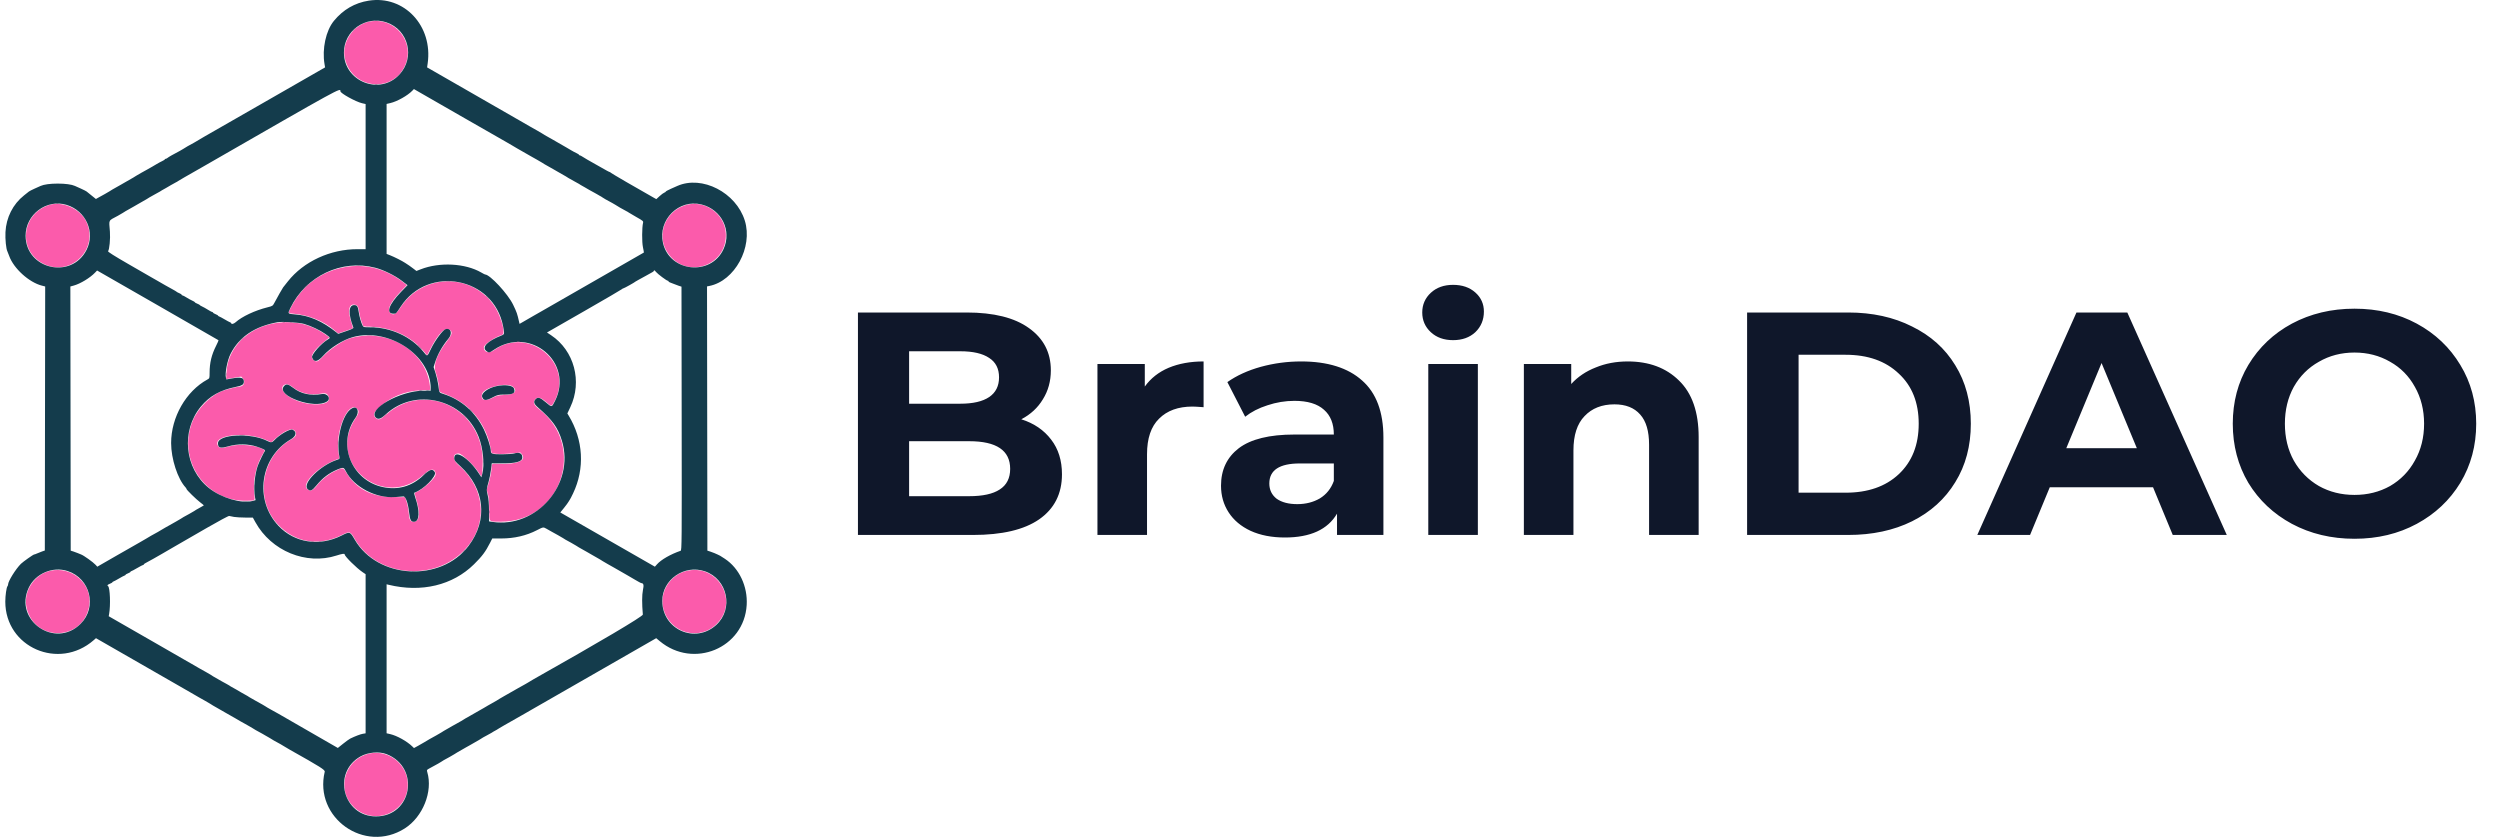 <svg width="236" height="79" viewBox="0 0 236 79" fill="none" xmlns="http://www.w3.org/2000/svg">
<path fill-rule="evenodd" clip-rule="evenodd" d="M34.876 2.039C33.342 2.343 32.227 4.003 32.552 5.498C33.179 8.372 36.978 8.864 38.213 6.232C39.252 4.018 37.296 1.56 34.876 2.039ZM4.628 19.355C2.02 20.215 1.669 23.63 4.058 24.88C6.647 26.235 9.423 23.483 8.114 20.861C7.524 19.678 5.846 18.954 4.628 19.355ZM64.601 19.402C62.747 20.053 61.965 22.21 62.998 23.819C64.684 26.442 68.666 25.163 68.516 22.046C68.424 20.127 66.41 18.766 64.601 19.402ZM32.565 25.215C30.272 25.634 28.52 26.947 27.456 29.048C27.184 29.583 27.176 29.566 27.73 29.616C29.188 29.748 30.585 30.322 31.618 31.215L31.926 31.48L32.609 31.248C32.985 31.12 33.302 31.008 33.315 30.998C33.328 30.988 33.277 30.793 33.202 30.565C32.792 29.32 32.913 28.635 33.521 28.768C33.772 28.823 33.821 28.914 33.913 29.507C33.953 29.769 34.056 30.168 34.141 30.395L34.295 30.807L35.148 30.852C37.158 30.956 38.943 31.836 40.112 33.299L40.316 33.554L40.611 32.97C41.396 31.42 42.093 30.758 42.505 31.169C42.729 31.392 42.669 31.588 42.179 32.23C41.272 33.419 40.886 34.44 41.107 35.065C41.291 35.589 41.446 36.318 41.447 36.672C41.449 36.992 41.446 36.99 42.15 37.255C44.291 38.062 45.85 39.928 46.305 42.228L46.418 42.799L46.908 42.844C47.193 42.871 47.76 42.854 48.264 42.805L49.129 42.719L49.252 42.87C49.743 43.473 48.832 43.858 47.095 43.783C46.404 43.753 46.402 43.754 46.402 44.19C46.402 44.51 46.242 45.282 46.066 45.816C45.932 46.217 45.932 46.234 46.048 46.605C46.138 46.893 46.171 47.244 46.183 48.067C46.201 49.349 46.105 49.241 47.236 49.248C52.977 49.281 55.418 42.124 50.868 38.6C50.418 38.251 50.298 37.997 50.473 37.763C50.725 37.425 50.996 37.472 51.554 37.951C52.095 38.416 52.062 38.422 52.38 37.806C54.192 34.291 49.9 30.724 46.653 33.047C46.165 33.395 45.676 33.269 45.676 32.794C45.676 32.527 46.655 31.856 47.409 31.606C47.782 31.483 47.245 29.656 46.567 28.736C44.328 25.7 39.817 25.869 37.781 29.065C37.387 29.682 37.115 29.813 36.825 29.525C36.519 29.22 36.869 28.516 37.818 27.527L38.407 26.914L38.161 26.719C36.482 25.388 34.515 24.86 32.565 25.215ZM26.447 30.448C23.655 30.699 21.514 32.669 21.387 35.107L21.351 35.79L21.543 35.756C21.648 35.737 21.968 35.683 22.254 35.635L22.775 35.548L22.931 35.73C23.191 36.03 23.003 36.495 22.623 36.495C22.463 36.495 21.552 36.718 21.107 36.866C19.974 37.241 18.701 38.488 18.194 39.718C16.677 43.404 19.403 47.406 23.339 47.27C24.137 47.242 24.073 47.308 23.995 46.59C23.866 45.401 24.159 43.994 24.745 42.98C24.889 42.731 24.999 42.52 24.988 42.512C24.427 42.041 22.649 41.843 21.631 42.138C20.985 42.324 20.747 42.324 20.615 42.136C19.868 41.074 23.178 40.656 25.178 41.559L25.613 41.755L25.952 41.45C26.974 40.532 27.713 40.289 27.911 40.807C28.008 41.062 27.885 41.26 27.494 41.48C24.655 43.075 24.013 47.127 26.222 49.5C27.836 51.234 30.097 51.604 32.296 50.493C33.017 50.129 33.07 50.146 33.49 50.88C35.502 54.39 40.819 54.976 43.76 52.011C46.098 49.656 45.892 46.147 43.285 43.9C42.693 43.391 42.702 42.808 43.301 42.808C43.575 42.808 44.718 43.892 45.166 44.577L45.441 44.996L45.503 44.741C45.537 44.6 45.566 44.071 45.568 43.565C45.586 38.57 40.072 35.907 36.435 39.153C35.897 39.634 35.694 39.692 35.45 39.434C35.214 39.184 35.264 38.978 35.653 38.596C36.762 37.507 38.171 36.907 39.768 36.843L40.63 36.808L40.578 36.376C40.177 33.052 36.449 30.89 32.968 31.961C32.347 32.152 31.099 33 30.512 33.629C30.011 34.167 29.888 34.216 29.602 33.992C29.191 33.67 29.556 33.094 30.811 32.085L31.103 31.85L30.679 31.55C29.888 30.992 28.784 30.555 27.975 30.48C27.112 30.4 27.008 30.398 26.447 30.448ZM27.609 36.53C28.302 37.095 29.225 37.34 30.093 37.189C30.716 37.081 30.855 37.108 30.988 37.365C31.6 38.543 28.255 38.397 26.953 37.19C26.261 36.549 26.875 35.931 27.609 36.53ZM48.433 36.514C48.882 36.926 48.569 37.244 47.674 37.284C46.995 37.316 46.924 37.333 46.447 37.577C45.757 37.93 45.357 37.771 45.501 37.202C45.661 36.563 47.911 36.035 48.433 36.514ZM33.721 38.6C33.918 38.795 33.883 39.018 33.59 39.446C30.667 43.709 36.26 48.31 40.044 44.755C40.658 44.178 41.119 44.196 41.119 44.795C41.119 45.145 39.81 46.3 39.174 46.511C39.129 46.526 39.157 46.7 39.25 46.99C39.693 48.373 39.623 49.253 39.069 49.253C38.724 49.253 38.636 49.101 38.582 48.414C38.559 48.115 38.473 47.66 38.392 47.402L38.244 46.933L37.056 46.922C35.078 46.903 33.624 46.135 32.698 44.619C32.387 44.111 32.364 44.108 31.58 44.489C31.015 44.764 30.349 45.288 29.988 45.744C29.517 46.339 29.288 46.432 28.987 46.15C28.429 45.629 30.146 43.961 31.879 43.34L32.052 43.279L31.965 42.797C31.602 40.775 32.868 37.75 33.721 38.6ZM4.711 53.892C3.204 54.256 2.177 55.87 2.507 57.352C3.232 60.593 7.737 60.562 8.402 57.311C8.83 55.224 6.838 53.379 4.711 53.892ZM64.763 53.909C63.221 54.311 62.231 55.941 62.618 57.442C63.226 59.798 66.065 60.572 67.717 58.834C69.787 56.655 67.684 53.149 64.763 53.909ZM34.503 71.239C32.405 71.993 31.816 74.694 33.422 76.206C35.344 78.016 38.48 76.699 38.494 74.076C38.505 72.027 36.425 70.547 34.503 71.239Z" fill="#FB5BAB"/>
<path fill-rule="evenodd" clip-rule="evenodd" d="M34.811 0.062C33.492 0.271 32.397 0.905 31.52 1.971C30.764 2.889 30.389 4.623 30.636 6.057L30.688 6.361L25.32 9.441C22.366 11.135 19.638 12.699 19.257 12.915C18.875 13.132 18.548 13.325 18.53 13.346C18.512 13.366 18.408 13.427 18.299 13.481C18.041 13.609 17.318 14.025 17.276 14.07C17.257 14.09 17.124 14.168 16.978 14.244C16.343 14.577 15.914 14.82 15.817 14.904C15.76 14.953 15.678 14.993 15.636 14.993C15.593 14.993 15.559 15.016 15.559 15.043C15.559 15.071 15.447 15.144 15.311 15.207C15.175 15.27 14.944 15.393 14.799 15.482C14.653 15.571 14.46 15.685 14.37 15.735C14.279 15.785 14.085 15.895 13.94 15.979C13.795 16.062 13.512 16.219 13.313 16.327C13.113 16.435 12.905 16.557 12.85 16.597C12.796 16.637 12.68 16.71 12.594 16.758C12.158 17.003 11.941 17.127 11.761 17.235C11.652 17.3 11.488 17.395 11.398 17.445C11.307 17.495 11.125 17.597 10.994 17.672C10.863 17.747 10.684 17.848 10.598 17.897C10.511 17.945 10.395 18.018 10.341 18.058C10.286 18.098 10.078 18.22 9.878 18.328C9.679 18.436 9.411 18.583 9.284 18.655L9.054 18.785L8.657 18.466C8.439 18.29 8.222 18.115 8.176 18.078C8.129 18.04 7.892 17.92 7.648 17.81C7.403 17.701 7.144 17.584 7.071 17.551C6.766 17.412 6.165 17.331 5.453 17.331C4.742 17.331 4.141 17.412 3.835 17.551C3.763 17.584 3.503 17.701 3.259 17.81C3.015 17.92 2.777 18.04 2.731 18.079C2.684 18.117 2.475 18.284 2.267 18.448C1.221 19.275 0.585 20.533 0.516 21.913C0.483 22.584 0.574 23.492 0.699 23.734C0.728 23.791 0.803 23.981 0.865 24.156C1.283 25.337 2.743 26.661 3.965 26.967L4.265 27.043L4.248 39.506L4.231 51.969L3.967 52.059C3.822 52.109 3.61 52.193 3.495 52.247C3.381 52.3 3.257 52.344 3.221 52.344C3.141 52.344 2.174 53.029 1.973 53.227C1.482 53.714 0.764 54.869 0.764 55.173C0.764 55.23 0.738 55.305 0.706 55.34C0.611 55.44 0.5 56.225 0.5 56.793C0.5 61.109 5.553 63.31 8.848 60.43L9.06 60.244L12.557 62.252C14.48 63.356 16.143 64.311 16.252 64.373C16.361 64.436 16.653 64.603 16.901 64.745C17.148 64.886 17.401 65.032 17.462 65.069C17.523 65.105 17.796 65.262 18.068 65.417C18.341 65.572 18.667 65.762 18.794 65.837C18.922 65.913 19.189 66.064 19.389 66.172C19.589 66.281 19.797 66.402 19.851 66.442C19.906 66.482 20.021 66.555 20.108 66.604C20.544 66.848 20.761 66.972 20.941 67.08C21.05 67.145 21.214 67.24 21.305 67.29C21.395 67.34 21.581 67.445 21.717 67.524C21.853 67.602 22.067 67.723 22.192 67.794C22.317 67.864 22.532 67.991 22.67 68.075C22.809 68.159 23.012 68.271 23.121 68.325C23.23 68.378 23.333 68.437 23.352 68.455C23.37 68.473 23.474 68.532 23.583 68.587C23.692 68.641 23.796 68.701 23.814 68.722C23.849 68.761 24.328 69.034 24.772 69.269C24.917 69.346 25.051 69.424 25.069 69.442C25.087 69.46 25.191 69.519 25.3 69.573C25.409 69.627 25.513 69.688 25.531 69.708C25.566 69.747 26.045 70.021 26.489 70.255C26.634 70.332 26.768 70.412 26.786 70.433C26.804 70.454 27.057 70.604 27.348 70.767C30.266 72.406 30.696 72.677 30.654 72.854C29.619 77.203 34.426 80.608 38.208 78.204C39.917 77.118 40.879 74.715 40.335 72.886C40.277 72.693 40.288 72.672 40.514 72.55C41.339 72.103 41.558 71.98 41.647 71.915C41.76 71.831 41.926 71.736 42.439 71.46C42.639 71.352 42.847 71.231 42.901 71.191C42.956 71.151 43.072 71.079 43.158 71.03C43.613 70.775 43.811 70.661 43.991 70.552C44.1 70.486 44.279 70.387 44.388 70.331C44.496 70.276 44.705 70.157 44.85 70.065C44.995 69.974 45.158 69.88 45.213 69.858C45.267 69.835 45.356 69.78 45.411 69.736C45.465 69.691 45.703 69.555 45.939 69.433C46.175 69.311 46.384 69.196 46.402 69.178C46.42 69.16 46.502 69.109 46.583 69.063C46.665 69.018 46.799 68.944 46.88 68.899C46.962 68.854 47.074 68.784 47.128 68.744C47.183 68.703 47.391 68.582 47.591 68.472C47.926 68.289 49.007 67.674 49.473 67.402C49.582 67.338 49.983 67.108 50.364 66.889C50.746 66.671 53.508 65.087 56.502 63.369L61.946 60.245L62.281 60.524C65.466 63.176 70.251 61.185 70.488 57.109C70.591 55.353 69.782 53.644 68.427 52.749C67.993 52.463 67.908 52.413 67.734 52.343C67.644 52.306 67.51 52.247 67.437 52.212C67.365 52.177 67.186 52.111 67.041 52.065L66.777 51.982L66.76 39.51L66.743 27.037L66.959 26.995C69.363 26.519 71.09 23.342 70.311 20.829C69.486 18.171 66.273 16.52 63.937 17.554C63.864 17.586 63.59 17.708 63.326 17.825C63.063 17.942 62.847 18.061 62.847 18.089C62.847 18.117 62.787 18.16 62.714 18.183C62.641 18.206 62.44 18.354 62.268 18.512L61.956 18.798L61.691 18.65C60.172 17.797 57.658 16.335 57.641 16.294C57.629 16.266 57.594 16.242 57.565 16.242C57.517 16.242 57.23 16.087 56.457 15.643C56.079 15.425 55.755 15.242 55.45 15.073C55.287 14.983 55.074 14.854 54.978 14.787C54.881 14.719 54.77 14.664 54.73 14.664C54.69 14.664 54.657 14.642 54.657 14.614C54.657 14.586 54.546 14.513 54.41 14.45C54.274 14.388 54.043 14.264 53.898 14.175C53.753 14.086 53.56 13.972 53.469 13.922C53.23 13.79 52.806 13.546 52.577 13.409C52.468 13.344 52.305 13.249 52.214 13.199C52.123 13.149 51.941 13.046 51.81 12.972C51.679 12.897 51.501 12.796 51.414 12.747C51.327 12.698 51.211 12.626 51.157 12.586C51.102 12.546 50.895 12.424 50.695 12.316C50.495 12.207 50.227 12.057 50.1 11.981C49.973 11.905 49.647 11.716 49.374 11.561C49.102 11.405 48.827 11.249 48.764 11.212C48.701 11.176 46.775 10.07 44.484 8.753L40.318 6.361L40.371 5.992C40.882 2.445 38.153 -0.466 34.811 0.062ZM36.486 2.113C38.572 2.827 39.209 5.42 37.698 7.045C35.845 9.038 32.466 7.694 32.466 4.965C32.466 2.898 34.522 1.44 36.486 2.113ZM32.136 8.618C32.136 8.806 33.589 9.608 34.174 9.743L34.514 9.821V16.672V23.523L33.77 23.522C31.192 23.514 28.664 24.68 27.174 26.565C26.959 26.837 26.758 27.091 26.727 27.13C26.663 27.211 26.163 28.094 25.914 28.566C25.748 28.881 25.734 28.89 25.258 29.009C24.067 29.305 22.84 29.881 22.23 30.43C22.066 30.577 21.833 30.63 21.833 30.52C21.833 30.488 21.781 30.444 21.717 30.424C21.654 30.403 21.423 30.279 21.205 30.149C20.987 30.019 20.757 29.896 20.693 29.876C20.63 29.856 20.578 29.819 20.578 29.793C20.578 29.768 20.474 29.707 20.347 29.657C20.22 29.608 20.116 29.543 20.116 29.514C20.116 29.484 20.084 29.46 20.046 29.46C20.008 29.46 19.822 29.362 19.633 29.242C19.444 29.122 19.194 28.982 19.075 28.93C18.957 28.878 18.861 28.819 18.861 28.799C18.861 28.778 18.756 28.721 18.63 28.671C18.502 28.621 18.398 28.56 18.398 28.534C18.398 28.509 18.287 28.439 18.151 28.381C18.015 28.321 17.769 28.187 17.606 28.083C17.442 27.978 17.272 27.89 17.226 27.887C17.18 27.884 17.144 27.856 17.144 27.824C17.144 27.792 17.047 27.727 16.929 27.68C16.811 27.632 16.699 27.574 16.681 27.549C16.663 27.525 16.462 27.405 16.234 27.282C16.006 27.16 15.719 27.001 15.597 26.928C15.475 26.856 15.142 26.664 14.856 26.501C14.57 26.339 14.285 26.176 14.222 26.139C14.16 26.103 13.216 25.559 12.125 24.93C10.76 24.143 10.161 23.763 10.202 23.713C10.33 23.56 10.426 22.538 10.376 21.87C10.286 20.679 10.184 20.881 11.133 20.366C11.333 20.258 11.541 20.137 11.596 20.096C11.65 20.057 11.766 19.984 11.852 19.935C11.939 19.887 12.117 19.785 12.249 19.711C12.38 19.636 12.561 19.533 12.652 19.483C12.743 19.433 12.907 19.338 13.016 19.273C13.196 19.165 13.412 19.041 13.848 18.797C13.935 18.748 14.051 18.675 14.105 18.635C14.16 18.594 14.397 18.461 14.634 18.339C14.87 18.216 15.078 18.102 15.096 18.084C15.114 18.066 15.2 18.011 15.287 17.962C15.373 17.914 15.542 17.819 15.662 17.752C15.782 17.685 15.993 17.561 16.132 17.477C16.271 17.393 16.473 17.281 16.582 17.227C16.691 17.174 16.795 17.113 16.813 17.092C16.831 17.071 17.084 16.921 17.375 16.758C17.665 16.595 18.423 16.162 19.059 15.797C32.408 8.123 32.136 8.272 32.136 8.618ZM43.496 10.949C45.621 12.169 47.523 13.258 47.723 13.368C47.923 13.478 48.199 13.639 48.338 13.725C48.477 13.812 48.685 13.935 48.8 13.999C49.136 14.185 49.897 14.62 50.123 14.756C50.238 14.824 50.495 14.969 50.695 15.078C50.895 15.186 51.102 15.307 51.157 15.348C51.211 15.387 51.327 15.46 51.414 15.509C51.501 15.557 51.679 15.659 51.81 15.733C51.941 15.808 52.123 15.911 52.214 15.961C52.305 16.011 52.468 16.105 52.577 16.171C52.758 16.279 52.974 16.403 53.41 16.647C53.497 16.696 53.612 16.769 53.667 16.809C53.721 16.85 53.959 16.983 54.195 17.105C54.431 17.228 54.639 17.342 54.657 17.36C54.691 17.393 54.883 17.507 55.186 17.672C55.277 17.721 55.47 17.834 55.615 17.922C55.761 18.01 55.983 18.133 56.111 18.195C56.238 18.256 56.357 18.323 56.375 18.343C56.393 18.364 56.497 18.424 56.606 18.478C56.715 18.532 56.819 18.594 56.837 18.616C56.872 18.657 57.345 18.927 57.795 19.162C57.94 19.238 58.074 19.316 58.092 19.335C58.134 19.38 58.858 19.797 59.115 19.925C59.224 19.979 59.329 20.04 59.347 20.062C59.365 20.083 59.687 20.272 60.063 20.483C60.702 20.842 60.743 20.877 60.704 21.037C60.597 21.475 60.59 22.858 60.694 23.34C60.751 23.609 60.791 23.833 60.782 23.839C60.774 23.845 58.63 25.075 56.02 26.572C53.409 28.07 51.195 29.34 51.099 29.395C51.004 29.45 50.703 29.621 50.431 29.776C50.158 29.93 49.891 30.084 49.836 30.119C49.782 30.153 49.581 30.269 49.391 30.377L49.045 30.574L49.005 30.395C48.824 29.596 48.79 29.497 48.441 28.77C47.95 27.743 46.248 25.909 45.786 25.909C45.765 25.909 45.605 25.826 45.431 25.725C43.927 24.852 41.507 24.723 39.716 25.422L39.311 25.579L39.033 25.366C38.879 25.249 38.699 25.116 38.632 25.072C38.564 25.027 38.397 24.917 38.26 24.826C37.954 24.623 37.229 24.257 36.809 24.092L36.495 23.969V16.89L36.495 9.811L36.842 9.731C37.486 9.583 38.473 9.028 38.924 8.562L39.074 8.407L39.353 8.569C39.507 8.658 41.371 9.729 43.496 10.949ZM6.286 19.34C8.123 19.905 9.016 21.924 8.168 23.593C6.734 26.416 2.429 25.416 2.417 22.257C2.409 20.254 4.393 18.758 6.286 19.34ZM66.239 19.306C68.129 19.791 69.101 21.776 68.301 23.516C67.117 26.092 63.226 25.701 62.587 22.942C62.08 20.753 64.088 18.754 66.239 19.306ZM35.424 25.275C36.221 25.485 37.249 25.989 37.93 26.506L38.473 26.919L37.863 27.548C36.692 28.756 36.399 29.613 37.157 29.613C37.394 29.613 37.387 29.62 37.82 28.955C40.417 24.967 46.602 26.146 47.492 30.797C47.633 31.533 47.629 31.556 47.343 31.669C46 32.201 45.447 32.771 45.915 33.138C46.15 33.322 46.193 33.314 46.641 33.011C50.042 30.707 54.221 34.236 52.386 37.863C52.078 38.472 52.105 38.468 51.523 37.976C50.979 37.516 50.787 37.456 50.563 37.68C50.333 37.908 50.392 38.123 50.778 38.458C52.16 39.658 52.676 40.378 53.05 41.625C54.272 45.701 50.661 49.892 46.468 49.265L46.171 49.22L46.164 48.234C46.16 47.542 46.123 47.104 46.042 46.765C45.917 46.243 45.922 46.169 46.129 45.46C46.205 45.201 46.302 44.707 46.345 44.363L46.422 43.737L47.287 43.742C48.706 43.75 49.308 43.586 49.308 43.191C49.308 42.793 49.027 42.659 48.515 42.812C48.388 42.851 47.889 42.883 47.407 42.885C46.477 42.888 46.336 42.848 46.336 42.584C46.336 42.247 45.994 41.177 45.687 40.555C44.866 38.889 43.564 37.744 41.862 37.191C41.44 37.053 41.471 37.103 41.383 36.4C41.343 36.081 41.225 35.557 41.121 35.236L40.933 34.652L41.049 34.276C41.296 33.473 41.742 32.672 42.331 31.969C42.733 31.491 42.577 30.94 42.075 31.065C41.817 31.13 41.096 32.09 40.703 32.893C40.296 33.724 40.377 33.696 39.935 33.162C38.775 31.764 36.892 30.905 34.974 30.898C34.326 30.896 34.311 30.893 34.222 30.721C34.086 30.456 33.922 29.872 33.855 29.406C33.785 28.914 33.708 28.802 33.437 28.802C32.892 28.802 32.859 29.637 33.356 30.912C33.388 30.995 33.25 31.066 32.662 31.266L31.927 31.516L31.751 31.374C30.452 30.329 29.215 29.789 27.872 29.682C27.136 29.622 27.144 29.634 27.411 29.081C28.867 26.055 32.255 24.445 35.424 25.275ZM20.628 32.118C20.641 32.132 20.542 32.36 20.408 32.626C19.968 33.496 19.787 34.245 19.786 35.2C19.785 35.706 19.782 35.715 19.58 35.825C17.556 36.932 16.154 39.386 16.154 41.822C16.154 43.316 16.773 45.212 17.523 46.018C17.569 46.066 17.606 46.13 17.606 46.158C17.606 46.243 18.522 47.138 18.903 47.425C19.1 47.573 19.252 47.701 19.242 47.71C19.232 47.719 19.117 47.787 18.985 47.859C18.501 48.128 18.429 48.17 18.332 48.242C18.278 48.281 18.07 48.403 17.87 48.51C17.357 48.786 17.191 48.881 17.077 48.965C17.023 49.005 16.815 49.127 16.615 49.235C16.415 49.343 16.148 49.495 16.02 49.572C15.893 49.649 15.715 49.748 15.624 49.792C15.534 49.835 15.415 49.905 15.36 49.948C15.306 49.989 15.098 50.112 14.898 50.221C14.382 50.5 14.085 50.67 13.796 50.85C13.657 50.936 13.38 51.096 13.181 51.207C12.981 51.316 12 51.877 11.001 52.451L9.185 53.496L9.02 53.316C8.796 53.07 7.906 52.434 7.664 52.346C7.556 52.307 7.408 52.247 7.336 52.212C7.263 52.177 7.085 52.111 6.939 52.065L6.675 51.982L6.659 39.513L6.642 27.044L6.956 26.959C7.591 26.785 8.509 26.227 8.987 25.722L9.165 25.535L14.884 28.814C18.029 30.618 20.614 32.104 20.628 32.118ZM61.929 25.672C62.08 25.863 62.932 26.501 63.037 26.501C63.078 26.501 63.111 26.528 63.111 26.562C63.111 26.596 63.178 26.644 63.26 26.668C63.342 26.693 63.498 26.753 63.607 26.802C63.716 26.851 63.924 26.929 64.069 26.976L64.333 27.06L64.35 39.507C64.366 51.317 64.361 51.955 64.251 51.993C63.301 52.32 62.408 52.832 62.017 53.276L61.822 53.496L57.357 50.936L52.892 48.376L53.244 47.944C53.437 47.706 53.633 47.437 53.681 47.346C53.727 47.256 53.782 47.167 53.803 47.149C53.823 47.131 53.954 46.88 54.092 46.59C55.224 44.23 55.072 41.519 53.677 39.226L53.558 39.029L53.838 38.437C54.986 36.009 54.208 33.098 52.024 31.646L51.635 31.387L55.177 29.357C57.125 28.241 58.729 27.304 58.741 27.276C58.753 27.247 58.795 27.224 58.834 27.224C58.902 27.224 59.937 26.647 60.007 26.57C60.025 26.55 60.144 26.482 60.271 26.419C60.399 26.356 60.711 26.185 60.965 26.038C61.219 25.892 61.494 25.739 61.576 25.698C61.658 25.658 61.725 25.6 61.725 25.57C61.725 25.472 61.801 25.511 61.929 25.672ZM28.701 30.576C29.363 30.767 30.204 31.165 30.722 31.533C31.211 31.881 31.215 31.89 30.935 32.054C30.323 32.414 29.382 33.486 29.461 33.733C29.618 34.227 29.973 34.182 30.49 33.602C31.179 32.83 32.383 32.073 33.33 31.817C36.68 30.911 40.656 33.526 40.656 36.635V36.881L39.946 36.883C37.761 36.892 34.689 38.634 35.476 39.418C35.689 39.63 35.954 39.547 36.406 39.127C39.182 36.541 43.756 37.642 45.185 41.24C45.602 42.291 45.759 43.892 45.528 44.738L45.441 45.057L45.226 44.726C44.235 43.203 42.879 42.36 42.879 43.267C42.879 43.451 42.959 43.553 43.453 44.006C45.776 46.135 46.081 49.099 44.229 51.537C41.602 54.996 35.662 54.67 33.49 50.948C33.031 50.161 33.03 50.161 32.232 50.563C30.148 51.611 27.805 51.248 26.288 49.64C23.969 47.182 24.553 43.143 27.469 41.462C27.969 41.173 28.041 40.756 27.622 40.566C27.381 40.457 26.415 41.01 25.898 41.553C25.671 41.792 25.582 41.802 25.232 41.624C23.687 40.836 20.578 40.985 20.578 41.847C20.578 42.29 20.784 42.348 21.573 42.126C22.434 41.883 23.444 41.897 24.243 42.162C24.857 42.366 25.081 42.485 25.01 42.571C24.906 42.697 24.491 43.551 24.345 43.938C24.049 44.726 23.919 46.148 24.072 46.935L24.126 47.214L23.888 47.28C22.818 47.575 20.898 47.016 19.712 46.063C17.41 44.211 17.065 40.672 18.963 38.38C19.792 37.38 20.783 36.821 22.248 36.526C22.855 36.404 23.021 36.297 23.021 36.031C23.021 35.639 22.755 35.572 21.848 35.734L21.368 35.819L21.328 35.659C21.221 35.238 21.461 34.006 21.766 33.404C22.578 31.801 24.054 30.806 26.192 30.42C26.644 30.339 28.219 30.436 28.701 30.576ZM26.79 36.474C26.07 37.385 29.704 38.662 30.864 37.905C31.279 37.635 30.928 37.106 30.395 37.196C29.299 37.379 28.406 37.184 27.658 36.6C27.209 36.248 26.993 36.217 26.79 36.474ZM46.864 36.455C46.047 36.633 45.395 37.125 45.517 37.471C45.645 37.831 45.863 37.845 46.467 37.533C46.992 37.261 47.026 37.253 47.659 37.247C48.469 37.24 48.682 37.098 48.52 36.673C48.407 36.378 47.667 36.28 46.864 36.455ZM33.214 38.554C32.324 39.047 31.701 41.47 32.04 43.114C32.08 43.308 32.068 43.325 31.829 43.403C30.259 43.909 28.506 45.639 29.032 46.163C29.277 46.407 29.451 46.336 29.879 45.815C30.461 45.106 31.065 44.65 31.867 44.315C32.394 44.094 32.452 44.106 32.645 44.481C33.418 45.98 35.488 47.061 37.32 46.922C37.647 46.897 37.989 46.871 38.08 46.865C38.296 46.849 38.523 47.489 38.623 48.398C38.699 49.085 38.788 49.254 39.076 49.254C39.604 49.254 39.653 48.263 39.192 46.937C39.115 46.713 39.079 46.522 39.114 46.51C39.962 46.229 41.247 44.947 41.049 44.58C40.856 44.219 40.576 44.292 39.989 44.856C38.887 45.914 37.566 46.295 36.113 45.974C33.149 45.32 31.801 41.879 33.556 39.445C33.977 38.863 33.745 38.258 33.214 38.554ZM22.097 48.798C22.297 48.831 22.777 48.858 23.164 48.859L23.868 48.859L24.107 49.291C25.612 52.017 28.909 53.371 31.775 52.44C32.28 52.276 32.532 52.238 32.532 52.328C32.533 52.514 33.649 53.62 34.233 54.014L34.514 54.203V61.715V69.227L34.26 69.268C34.033 69.304 33.529 69.495 33.062 69.723C32.971 69.767 32.671 69.984 32.394 70.205L31.891 70.607L29.137 69.021C27.622 68.15 26.332 67.406 26.27 67.37C26.208 67.334 25.92 67.174 25.63 67.015C25.339 66.856 25.087 66.708 25.069 66.686C25.051 66.664 24.917 66.584 24.772 66.508C24.626 66.431 24.329 66.266 24.111 66.141C23.893 66.016 23.641 65.872 23.55 65.82C23.459 65.768 23.37 65.711 23.352 65.693C23.333 65.675 23.23 65.617 23.121 65.564C23.012 65.511 22.848 65.419 22.757 65.36C22.666 65.3 22.456 65.177 22.29 65.085C21.767 64.798 21.669 64.74 21.635 64.704C21.616 64.683 21.497 64.615 21.37 64.553C21.243 64.49 21.05 64.384 20.941 64.319C20.761 64.21 20.554 64.091 20.108 63.842C20.021 63.793 19.935 63.736 19.918 63.715C19.899 63.694 19.691 63.573 19.455 63.446C19.219 63.319 18.922 63.152 18.794 63.076C18.667 63 18.341 62.81 18.068 62.655C17.796 62.5 17.521 62.343 17.458 62.307C17.395 62.271 16.771 61.911 16.071 61.508C15.371 61.104 14.677 60.705 14.528 60.62C14.38 60.535 13.359 59.949 12.26 59.319L10.263 58.172L10.3 57.97C10.45 57.141 10.387 55.446 10.2 55.331C10.091 55.264 10.143 55.196 10.374 55.106C10.501 55.056 10.605 54.995 10.605 54.97C10.605 54.945 10.657 54.907 10.72 54.886C10.784 54.865 11.014 54.741 11.232 54.612C11.45 54.481 11.681 54.359 11.744 54.338C11.808 54.318 11.86 54.281 11.86 54.256C11.86 54.23 11.964 54.169 12.091 54.12C12.218 54.07 12.322 54.005 12.322 53.976C12.322 53.946 12.349 53.922 12.383 53.922C12.416 53.922 12.67 53.789 12.946 53.626C13.222 53.464 13.478 53.331 13.513 53.331C13.548 53.331 13.577 53.308 13.578 53.281C13.578 53.254 13.645 53.2 13.726 53.16C13.894 53.078 15.142 52.379 15.294 52.281C15.348 52.246 15.883 51.935 16.483 51.59C17.082 51.244 18.464 50.447 19.554 49.818C20.644 49.188 21.58 48.688 21.635 48.706C21.689 48.723 21.897 48.765 22.097 48.798ZM51.584 49.911C51.713 49.983 51.929 50.106 52.065 50.184C52.201 50.261 52.476 50.413 52.676 50.522C52.876 50.63 53.084 50.751 53.139 50.791C53.252 50.875 53.418 50.97 53.931 51.246C54.131 51.354 54.339 51.475 54.394 51.515C54.448 51.555 54.563 51.628 54.65 51.676C54.737 51.725 54.915 51.826 55.047 51.901C55.178 51.976 55.359 52.078 55.45 52.128C55.541 52.178 55.704 52.273 55.813 52.338C55.994 52.446 56.21 52.57 56.646 52.815C56.733 52.863 56.848 52.936 56.903 52.976C56.957 53.016 57.165 53.138 57.365 53.246C57.565 53.354 57.822 53.499 57.937 53.568C58.129 53.683 58.778 54.055 59.248 54.32C59.357 54.381 59.677 54.569 59.96 54.736C60.242 54.903 60.495 55.041 60.521 55.042C60.756 55.053 60.798 55.213 60.693 55.704C60.598 56.148 60.595 57.007 60.685 58.014C60.7 58.183 56.589 60.616 50.397 64.103C50.107 64.267 49.855 64.418 49.836 64.439C49.818 64.46 49.714 64.521 49.605 64.574C49.496 64.628 49.184 64.802 48.911 64.961C48.173 65.391 47.989 65.496 47.591 65.712C47.391 65.82 47.183 65.942 47.128 65.982C47.074 66.022 46.958 66.095 46.871 66.143C46.785 66.192 46.607 66.293 46.475 66.368C46.344 66.443 46.162 66.545 46.072 66.595C45.981 66.645 45.788 66.76 45.642 66.849C45.497 66.938 45.319 67.039 45.246 67.074C45.173 67.109 44.995 67.211 44.85 67.301C44.705 67.391 44.496 67.51 44.388 67.565C44.279 67.62 44.093 67.725 43.975 67.797C43.856 67.87 43.663 67.988 43.545 68.061C43.427 68.133 43.242 68.238 43.133 68.293C43.023 68.348 42.845 68.447 42.736 68.513C42.557 68.623 42.358 68.736 41.903 68.992C41.816 69.04 41.701 69.113 41.647 69.153C41.592 69.193 41.384 69.314 41.184 69.422C40.669 69.702 40.372 69.871 40.082 70.052C39.944 70.138 39.661 70.3 39.455 70.412L39.079 70.616L38.926 70.468C38.416 69.972 37.474 69.447 36.834 69.3L36.495 69.222V62.189V55.156L36.676 55.201C39.788 55.959 42.729 55.255 44.746 53.269C45.51 52.517 45.838 52.077 46.265 51.236L46.47 50.832H47.314C48.546 50.832 49.686 50.567 50.695 50.046C51.282 49.743 51.286 49.742 51.584 49.911ZM6.378 53.905C8.532 54.603 9.199 57.307 7.608 58.891C5.189 61.299 1.257 58.546 2.72 55.469C3.352 54.142 4.972 53.449 6.378 53.905ZM66.536 53.928C68.685 54.661 69.281 57.475 67.61 58.998C65.621 60.812 62.517 59.424 62.517 56.721C62.517 54.715 64.6 53.267 66.536 53.928ZM36.495 71.192C39.696 72.451 38.904 77.07 35.486 77.07C32.392 77.07 31.323 72.949 34.019 71.414C34.727 71.01 35.792 70.915 36.495 71.192Z" fill="#143C4C"/>
<path fill-rule="evenodd" clip-rule="evenodd" d="M35.39 8.001C35.454 8.017 35.558 8.017 35.622 8.001C35.685 7.984 35.633 7.971 35.506 7.971C35.379 7.971 35.327 7.984 35.39 8.001ZM5.34 19.245C5.403 19.262 5.507 19.262 5.571 19.245C5.634 19.229 5.582 19.215 5.455 19.215C5.328 19.215 5.276 19.229 5.34 19.245ZM65.442 19.245C65.505 19.262 65.609 19.262 65.672 19.245C65.736 19.229 65.684 19.215 65.557 19.215C65.43 19.215 65.378 19.229 65.442 19.245ZM21.323 35.344C21.324 35.488 21.337 35.54 21.353 35.458C21.369 35.376 21.368 35.258 21.352 35.195C21.335 35.132 21.322 35.199 21.323 35.344ZM31.895 41.821C31.895 42.056 31.907 42.152 31.921 42.035C31.936 41.917 31.936 41.725 31.921 41.608C31.907 41.49 31.895 41.586 31.895 41.821ZM23.968 45.964C23.968 46.163 23.98 46.244 23.995 46.145C24.011 46.045 24.011 45.883 23.995 45.783C23.98 45.684 23.968 45.765 23.968 45.964ZM38.925 53.967C39.007 53.983 39.126 53.982 39.189 53.966C39.252 53.95 39.185 53.937 39.04 53.937C38.894 53.938 38.843 53.952 38.925 53.967Z" fill="#754872"/>
<path fill-rule="evenodd" clip-rule="evenodd" d="M33.354 2.845L33.16 3.058L33.375 2.865C33.575 2.685 33.62 2.631 33.569 2.631C33.558 2.631 33.461 2.727 33.354 2.845ZM37.581 7.119L37.387 7.333L37.602 7.139C37.802 6.96 37.847 6.905 37.796 6.905C37.784 6.905 37.688 7.001 37.581 7.119ZM68.546 22.227C68.546 22.39 68.559 22.456 68.575 22.375C68.59 22.293 68.59 22.16 68.575 22.079C68.559 21.997 68.546 22.064 68.546 22.227ZM33.639 25.101C33.721 25.117 33.854 25.117 33.936 25.101C34.018 25.085 33.951 25.073 33.788 25.073C33.624 25.073 33.557 25.085 33.639 25.101ZM42.126 26.548C42.226 26.564 42.389 26.564 42.489 26.548C42.589 26.533 42.508 26.521 42.308 26.521C42.108 26.521 42.026 26.533 42.126 26.548ZM28.831 27.077L28.603 27.323L28.851 27.097C29.081 26.886 29.129 26.83 29.078 26.83C29.067 26.83 28.956 26.941 28.831 27.077ZM45.874 27.969C45.874 27.98 45.971 28.076 46.089 28.182L46.303 28.375L46.109 28.162C45.928 27.962 45.874 27.918 45.874 27.969ZM26.671 30.426C26.735 30.443 26.839 30.443 26.903 30.426C26.966 30.41 26.914 30.396 26.787 30.396C26.66 30.396 26.608 30.41 26.671 30.426ZM27.332 30.426C27.395 30.443 27.499 30.443 27.563 30.426C27.627 30.41 27.574 30.396 27.447 30.396C27.32 30.396 27.268 30.41 27.332 30.426ZM34.628 31.678C34.746 31.692 34.954 31.693 35.091 31.679C35.227 31.665 35.132 31.652 34.878 31.652C34.623 31.652 34.511 31.663 34.628 31.678ZM22.722 32.107L22.461 32.387L22.742 32.127C23.002 31.885 23.053 31.828 23.002 31.828C22.992 31.828 22.866 31.954 22.722 32.107ZM48.797 32.268C48.86 32.284 48.964 32.284 49.028 32.268C49.091 32.251 49.039 32.238 48.912 32.238C48.785 32.238 48.733 32.251 48.797 32.268ZM39.6 32.781C39.723 32.908 39.839 33.011 39.857 33.011C39.875 33.011 39.789 32.908 39.666 32.781C39.543 32.655 39.427 32.551 39.409 32.551C39.39 32.551 39.476 32.655 39.6 32.781ZM47.51 37.267C47.592 37.282 47.711 37.282 47.774 37.265C47.837 37.249 47.77 37.236 47.624 37.237C47.479 37.237 47.427 37.251 47.51 37.267ZM36.26 39.275L36.066 39.489L36.281 39.295C36.481 39.116 36.526 39.061 36.475 39.061C36.464 39.061 36.367 39.157 36.26 39.275ZM43.695 39.148C43.695 39.159 43.791 39.255 43.909 39.361L44.124 39.554L43.93 39.341C43.749 39.142 43.695 39.097 43.695 39.148ZM47.113 49.3C47.194 49.316 47.328 49.316 47.41 49.3C47.491 49.285 47.425 49.272 47.261 49.272C47.097 49.272 47.031 49.285 47.113 49.3ZM29.379 51.14C29.443 51.157 29.547 51.157 29.61 51.14C29.674 51.124 29.622 51.11 29.495 51.11C29.367 51.11 29.316 51.124 29.379 51.14ZM30.106 51.14C30.169 51.157 30.273 51.157 30.337 51.14C30.401 51.124 30.348 51.11 30.221 51.11C30.094 51.11 30.042 51.124 30.106 51.14ZM68.546 56.816C68.546 56.979 68.559 57.046 68.575 56.964C68.59 56.883 68.59 56.75 68.575 56.668C68.559 56.587 68.546 56.654 68.546 56.816Z" fill="#A34E83"/>
<path fill-rule="evenodd" clip-rule="evenodd" d="M35.388 1.952C35.452 1.968 35.556 1.968 35.62 1.952C35.683 1.936 35.631 1.922 35.504 1.922C35.377 1.922 35.325 1.936 35.388 1.952ZM34.53 30.886C34.593 30.903 34.698 30.903 34.761 30.886C34.825 30.869 34.773 30.856 34.645 30.856C34.518 30.856 34.466 30.869 34.53 30.886ZM35.092 30.887C35.174 30.903 35.293 30.902 35.356 30.886C35.419 30.869 35.352 30.856 35.207 30.857C35.061 30.858 35.01 30.871 35.092 30.887ZM39.583 36.871C39.665 36.887 39.784 36.886 39.847 36.87C39.911 36.853 39.843 36.841 39.698 36.841C39.553 36.842 39.501 36.856 39.583 36.871ZM40.211 36.872C40.311 36.887 40.46 36.887 40.541 36.871C40.622 36.855 40.54 36.843 40.358 36.843C40.177 36.844 40.11 36.857 40.211 36.872ZM44.288 38.621C44.288 38.632 44.385 38.728 44.503 38.834L44.718 39.028L44.523 38.814C44.343 38.614 44.288 38.57 44.288 38.621ZM22.676 41.081C22.795 41.096 22.973 41.095 23.072 41.08C23.171 41.065 23.074 41.053 22.856 41.054C22.638 41.054 22.557 41.066 22.676 41.081ZM45.626 43.565C45.627 43.71 45.64 43.761 45.656 43.679C45.672 43.597 45.671 43.479 45.655 43.416C45.638 43.353 45.625 43.42 45.626 43.565ZM39.992 44.831L39.764 45.077L40.012 44.851C40.148 44.726 40.259 44.615 40.259 44.604C40.259 44.554 40.203 44.602 39.992 44.831ZM22.939 47.329C23.093 47.343 23.346 47.343 23.5 47.329C23.655 47.315 23.528 47.303 23.22 47.303C22.911 47.303 22.784 47.315 22.939 47.329ZM45.426 48.201C45.426 48.328 45.44 48.379 45.456 48.316C45.473 48.253 45.473 48.149 45.456 48.086C45.44 48.023 45.426 48.074 45.426 48.201ZM46.153 48.332C46.153 48.459 46.166 48.511 46.183 48.448C46.2 48.385 46.2 48.281 46.183 48.218C46.166 48.154 46.153 48.206 46.153 48.332ZM43.723 52.097L43.529 52.311L43.743 52.118C43.944 51.938 43.988 51.883 43.937 51.883C43.926 51.883 43.829 51.98 43.723 52.097Z" fill="#4C4464"/>
<path d="M96.41 39.58C97.61 39.96 98.55 40.6 99.23 41.5C99.91 42.38 100.25 43.47 100.25 44.77C100.25 46.61 99.53 48.03 98.09 49.03C96.67 50.01 94.59 50.5 91.85 50.5H80.99V29.5H91.25C93.81 29.5 95.77 29.99 97.13 30.97C98.51 31.95 99.2 33.28 99.2 34.96C99.2 35.98 98.95 36.89 98.45 37.69C97.97 38.49 97.29 39.12 96.41 39.58ZM85.82 33.16V38.11H90.65C91.85 38.11 92.76 37.9 93.38 37.48C94 37.06 94.31 36.44 94.31 35.62C94.31 34.8 94 34.19 93.38 33.79C92.76 33.37 91.85 33.16 90.65 33.16H85.82ZM91.49 46.84C92.77 46.84 93.73 46.63 94.37 46.21C95.03 45.79 95.36 45.14 95.36 44.26C95.36 42.52 94.07 41.65 91.49 41.65H85.82V46.84H91.49ZM108.069 36.49C108.629 35.71 109.379 35.12 110.319 34.72C111.279 34.32 112.379 34.12 113.619 34.12V38.44C113.099 38.4 112.749 38.38 112.569 38.38C111.229 38.38 110.179 38.76 109.419 39.52C108.659 40.26 108.279 41.38 108.279 42.88V50.5H103.599V34.36H108.069V36.49ZM122.824 34.12C125.324 34.12 127.244 34.72 128.584 35.92C129.924 37.1 130.594 38.89 130.594 41.29V50.5H126.214V48.49C125.334 49.99 123.694 50.74 121.294 50.74C120.054 50.74 118.974 50.53 118.054 50.11C117.154 49.69 116.464 49.11 115.984 48.37C115.504 47.63 115.264 46.79 115.264 45.85C115.264 44.35 115.824 43.17 116.944 42.31C118.084 41.45 119.834 41.02 122.194 41.02H125.914C125.914 40 125.604 39.22 124.984 38.68C124.364 38.12 123.434 37.84 122.194 37.84C121.334 37.84 120.484 37.98 119.644 38.26C118.824 38.52 118.124 38.88 117.544 39.34L115.864 36.07C116.744 35.45 117.794 34.97 119.014 34.63C120.254 34.29 121.524 34.12 122.824 34.12ZM122.464 47.59C123.264 47.59 123.974 47.41 124.594 47.05C125.214 46.67 125.654 46.12 125.914 45.4V43.75H122.704C120.784 43.75 119.824 44.38 119.824 45.64C119.824 46.24 120.054 46.72 120.514 47.08C120.994 47.42 121.644 47.59 122.464 47.59ZM134.83 34.36H139.51V50.5H134.83V34.36ZM137.17 32.11C136.31 32.11 135.61 31.86 135.07 31.36C134.53 30.86 134.26 30.24 134.26 29.5C134.26 28.76 134.53 28.14 135.07 27.64C135.61 27.14 136.31 26.89 137.17 26.89C138.03 26.89 138.73 27.13 139.27 27.61C139.81 28.09 140.08 28.69 140.08 29.41C140.08 30.19 139.81 30.84 139.27 31.36C138.73 31.86 138.03 32.11 137.17 32.11ZM153.663 34.12C155.663 34.12 157.273 34.72 158.493 35.92C159.733 37.12 160.353 38.9 160.353 41.26V50.5H155.673V41.98C155.673 40.7 155.393 39.75 154.833 39.13C154.273 38.49 153.463 38.17 152.403 38.17C151.223 38.17 150.283 38.54 149.583 39.28C148.883 40 148.533 41.08 148.533 42.52V50.5H143.853V34.36H148.323V36.25C148.943 35.57 149.713 35.05 150.633 34.69C151.553 34.31 152.563 34.12 153.663 34.12ZM164.926 29.5H174.466C176.746 29.5 178.756 29.94 180.496 30.82C182.256 31.68 183.616 32.9 184.576 34.48C185.556 36.06 186.046 37.9 186.046 40C186.046 42.1 185.556 43.94 184.576 45.52C183.616 47.1 182.256 48.33 180.496 49.21C178.756 50.07 176.746 50.5 174.466 50.5H164.926V29.5ZM174.226 46.51C176.326 46.51 177.996 45.93 179.236 44.77C180.496 43.59 181.126 42 181.126 40C181.126 38 180.496 36.42 179.236 35.26C177.996 34.08 176.326 33.49 174.226 33.49H169.786V46.51H174.226ZM203.248 46H193.498L191.638 50.5H186.658L196.018 29.5H200.818L210.208 50.5H205.108L203.248 46ZM201.718 42.31L198.388 34.27L195.058 42.31H201.718ZM222.264 50.86C220.084 50.86 218.114 50.39 216.354 49.45C214.614 48.51 213.244 47.22 212.244 45.58C211.264 43.92 210.774 42.06 210.774 40C210.774 37.94 211.264 36.09 212.244 34.45C213.244 32.79 214.614 31.49 216.354 30.55C218.114 29.61 220.084 29.14 222.264 29.14C224.444 29.14 226.404 29.61 228.144 30.55C229.884 31.49 231.254 32.79 232.254 34.45C233.254 36.09 233.754 37.94 233.754 40C233.754 42.06 233.254 43.92 232.254 45.58C231.254 47.22 229.884 48.51 228.144 49.45C226.404 50.39 224.444 50.86 222.264 50.86ZM222.264 46.72C223.504 46.72 224.624 46.44 225.624 45.88C226.624 45.3 227.404 44.5 227.964 43.48C228.544 42.46 228.834 41.3 228.834 40C228.834 38.7 228.544 37.54 227.964 36.52C227.404 35.5 226.624 34.71 225.624 34.15C224.624 33.57 223.504 33.28 222.264 33.28C221.024 33.28 219.904 33.57 218.904 34.15C217.904 34.71 217.114 35.5 216.534 36.52C215.974 37.54 215.694 38.7 215.694 40C215.694 41.3 215.974 42.46 216.534 43.48C217.114 44.5 217.904 45.3 218.904 45.88C219.904 46.44 221.024 46.72 222.264 46.72Z" fill="#0F172A"/>
</svg>
